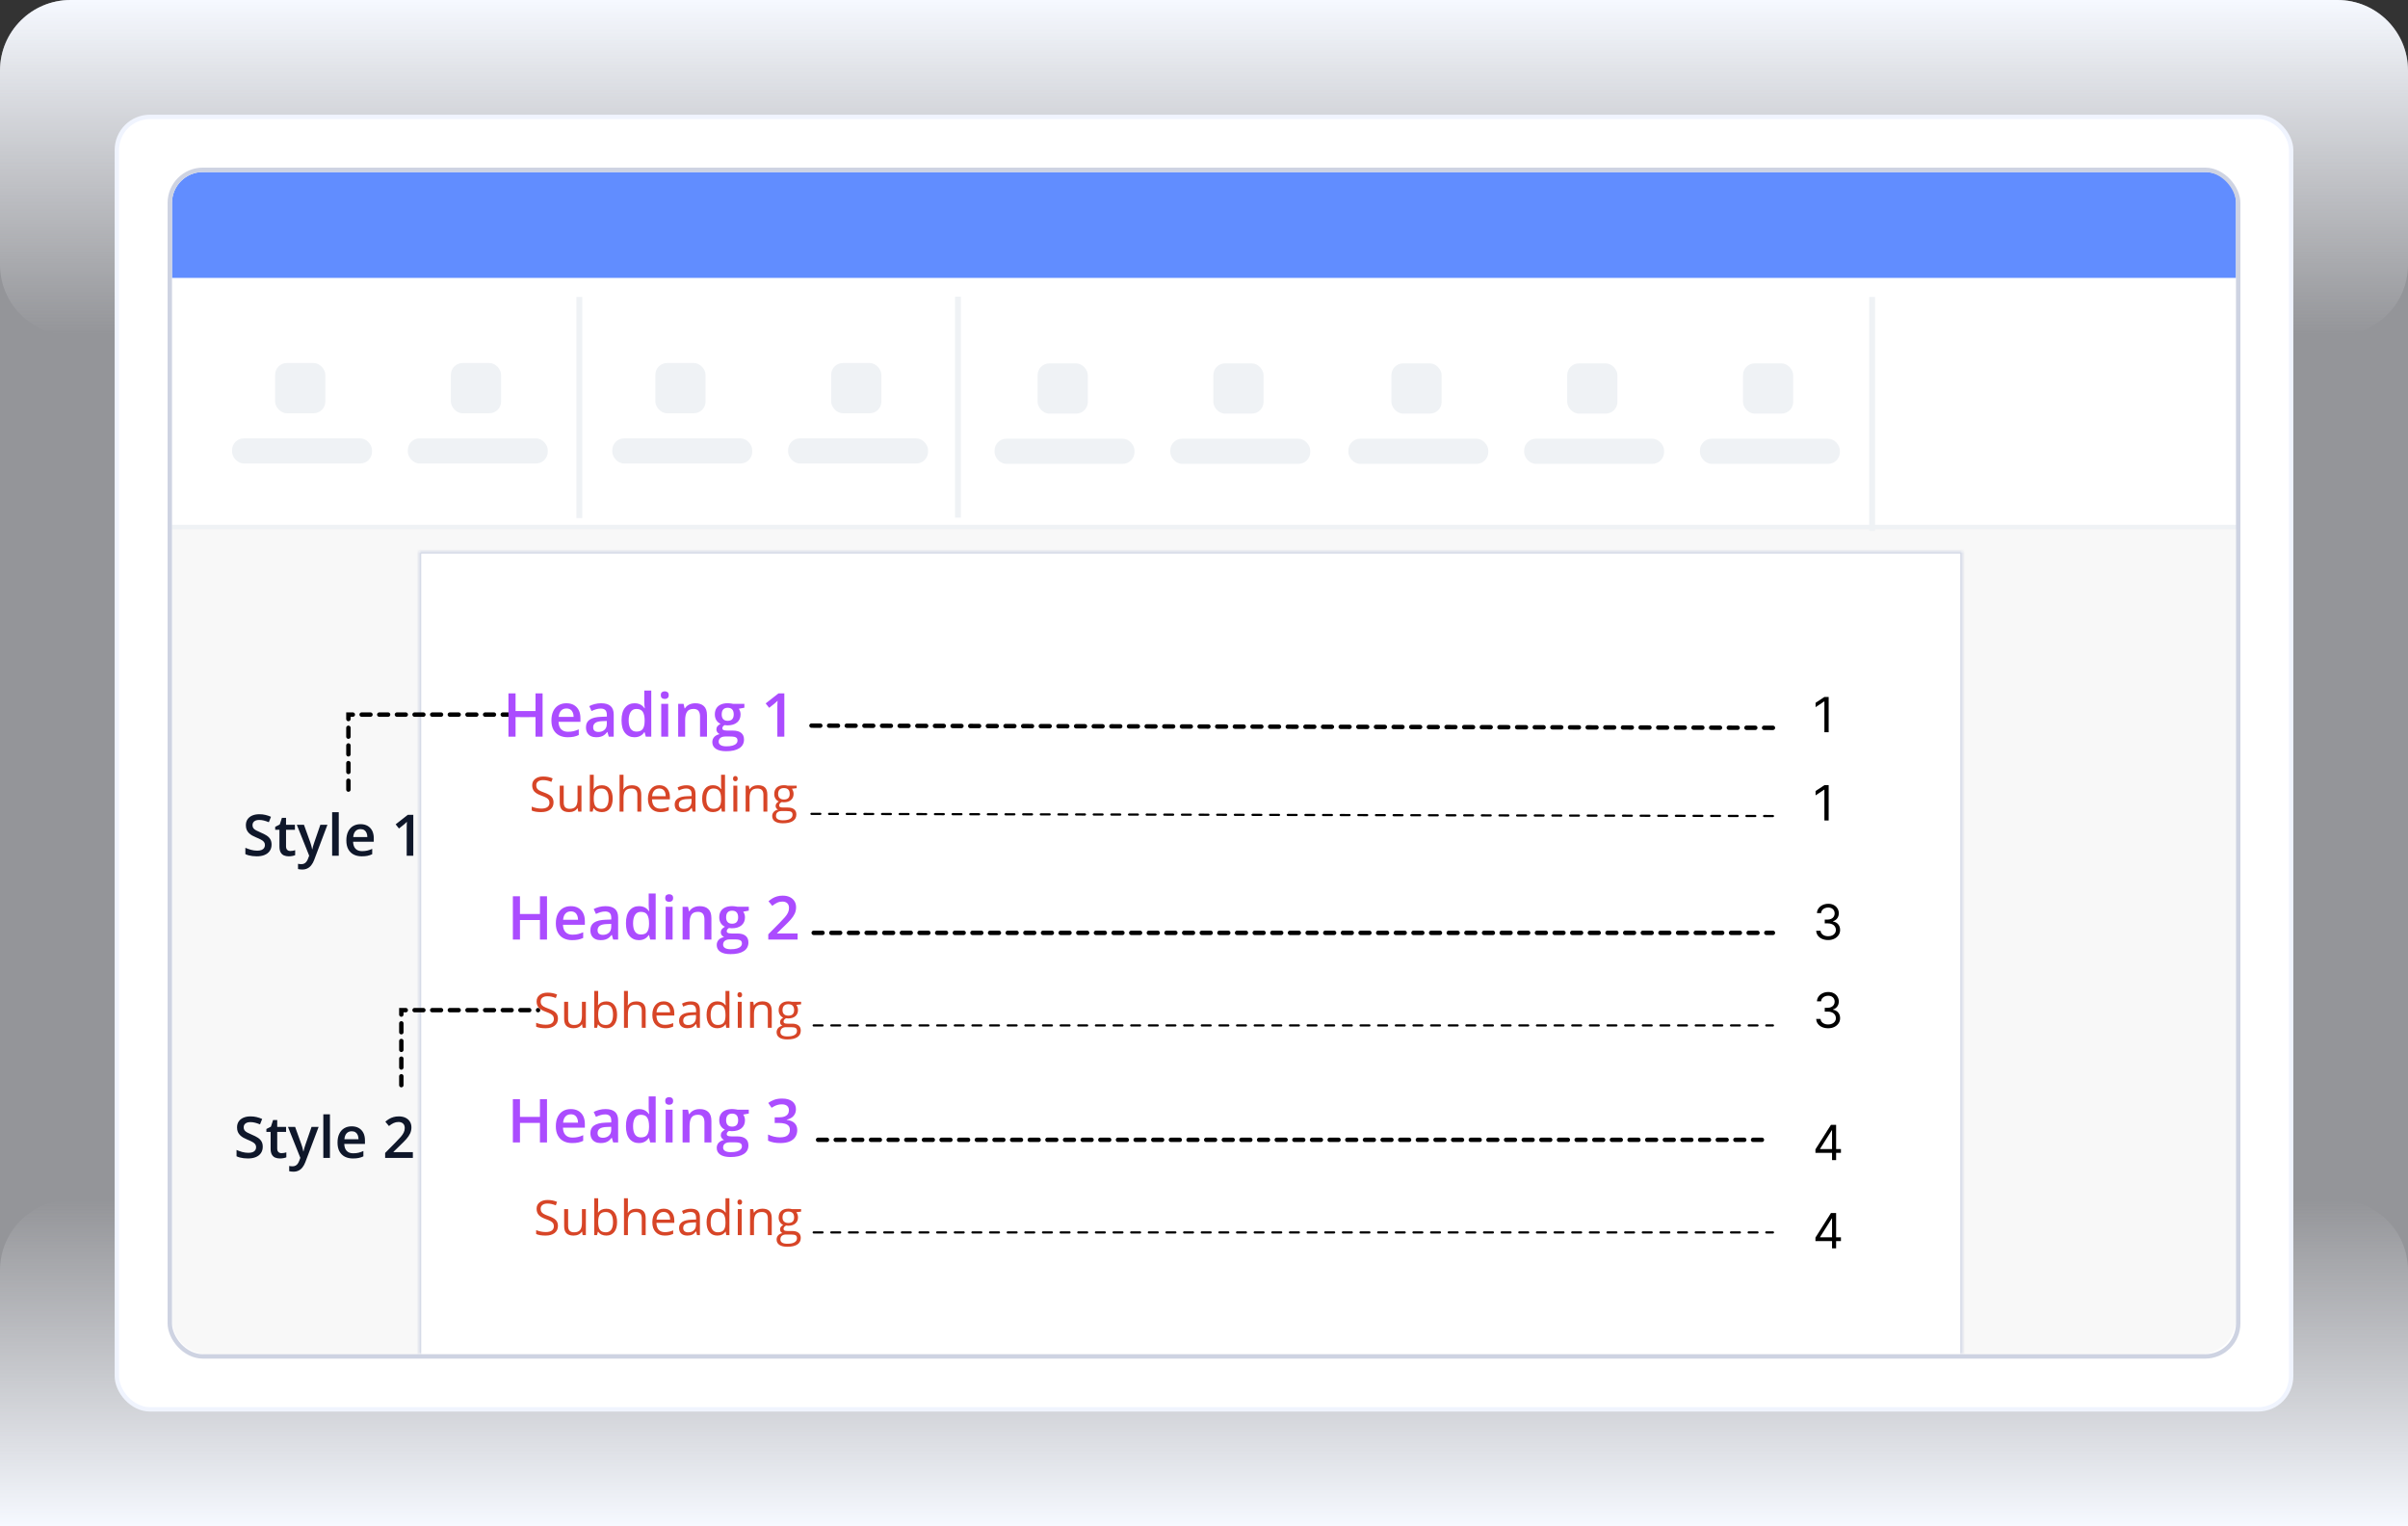 <svg width="546" height="346" viewBox="0 0 546 346" fill="none" xmlns="http://www.w3.org/2000/svg">
<rect x="0" y="0" width="546" height="346" fill="#333333" stroke="none"/>
<g clip-path="url(#clip0_23339_30315)">
<path opacity="0.5" d="M0 16C0 7.163 7.163 0 16 0H530C538.837 0 546 7.163 546 16V346H0V16Z" fill="#F6F9FF"/>
<path d="M0 346H546V288C546 279.163 538.837 272 530 272H16C7.163 272 0 279.163 0 288V346Z" fill="url(#paint0_linear_23339_30315)"/>
<path d="M0 16C0 7.163 7.163 0 16 0H530C538.837 0 546 7.163 546 16V60C546 68.837 538.837 76 530 76H16C7.163 76 0 68.837 0 60V16Z" fill="url(#paint1_linear_23339_30315)"/>
<rect x="26.5" y="26.5" width="493" height="293" rx="7.5" fill="white" stroke="#F0F4FE"/>
<g clip-path="url(#clip1_23339_30315)">
<rect x="102.25" y="249.25" width="70.5" height="16.5" rx="2.75" fill="#FFFBEC" stroke="black" stroke-width="0.5"/>
<mask id="mask0_23339_30315" style="mask-type:alpha" maskUnits="userSpaceOnUse" x="38" y="38" width="470" height="270">
<rect x="38.936" y="38.936" width="468.129" height="268.129" fill="#F0F6C2" stroke="#DFE8AB" stroke-width="1.871"/>
</mask>
<g mask="url(#mask0_23339_30315)">
<path d="M39 47C39 42.582 42.582 39 47 39H499C503.418 39 507 42.582 507 47V299C507 303.418 503.418 307 499 307H47C42.582 307 39 303.418 39 299V47Z" fill="#F8F8F8"/>
<mask id="path-10-inside-1_23339_30315" fill="white">
<path d="M95 125H445V307H95V125Z"/>
</mask>
<path d="M95 125H445V307H95V125Z" fill="white"/>
<path d="M95 125V124.5H94.5V125H95ZM445 125H445.5V124.5H445V125ZM95 125.5H445V124.5H95V125.5ZM444.5 125V307H445.5V125H444.5ZM95.5 307V125H94.5V307H95.5Z" fill="#CED3E2" mask="url(#path-10-inside-1_23339_30315)"/>
<path d="M184 164.5L402.999 165" stroke="black" stroke-linecap="round" stroke-dasharray="2 2"/>
<path d="M184 184.5L402.999 185" stroke="black" stroke-width="0.5" stroke-linecap="round" stroke-dasharray="2 2"/>
<path d="M184.501 211.475L401.999 211.475" stroke="black" stroke-linecap="round" stroke-dasharray="2 2"/>
<path d="M184.501 232.468L401.999 232.468" stroke="black" stroke-width="0.5" stroke-linecap="round" stroke-dasharray="2 2"/>
<path d="M184.501 279.388L401.999 279.388" stroke="black" stroke-width="0.5" stroke-linecap="round" stroke-dasharray="2 2"/>
<path d="M185.499 258.398L401.497 258.398" stroke="black" stroke-linecap="round" stroke-dasharray="2 2"/>
<path d="M38 46C38 42.134 41.134 39 45 39H500C503.866 39 507 42.134 507 46V119H38V46Z" fill="white"/>
<path d="M39 46C39 42.134 42.134 39 46 39H500C503.866 39 507 42.134 507 46V63H39V46Z" fill="#618DFF"/>
<path d="M79 179V162H122" stroke="black" stroke-linecap="round" stroke-dasharray="2 2"/>
<path d="M91 246V229H122" stroke="black" stroke-linecap="round" stroke-dasharray="2 2"/>
<path d="M131.359 67.331V117.44" stroke="#EFF2F5" stroke-width="1.33"/>
<path d="M217.215 67.249V117.357" stroke="#EFF2F5" stroke-width="1.33"/>
<path d="M424.498 67.331V120.387" stroke="#EFF2F5" stroke-width="1.33"/>
<rect x="62.379" y="82.298" width="11.388" height="11.388" rx="2.659" fill="#EFF2F5"/>
<rect x="52.623" y="99.379" width="31.724" height="5.694" rx="2.659" fill="#EFF2F5"/>
<rect x="235.27" y="82.381" width="11.388" height="11.388" rx="2.659" fill="#EFF2F5"/>
<rect x="225.512" y="99.462" width="31.724" height="5.694" rx="2.659" fill="#EFF2F5"/>
<rect x="148.596" y="82.298" width="11.388" height="11.388" rx="2.659" fill="#EFF2F5"/>
<rect x="138.838" y="99.379" width="31.724" height="5.694" rx="2.659" fill="#EFF2F5"/>
<rect x="315.492" y="82.38" width="11.388" height="11.388" rx="2.659" fill="#EFF2F5"/>
<rect x="305.734" y="99.461" width="31.724" height="5.694" rx="2.659" fill="#EFF2F5"/>
<rect x="102.23" y="82.299" width="11.388" height="11.388" rx="2.659" fill="#EFF2F5"/>
<rect x="92.473" y="99.38" width="31.724" height="5.694" rx="2.659" fill="#EFF2F5"/>
<rect x="275.115" y="82.38" width="11.388" height="11.388" rx="2.659" fill="#EFF2F5"/>
<rect x="265.359" y="99.461" width="31.724" height="5.694" rx="2.659" fill="#EFF2F5"/>
<rect x="188.461" y="82.298" width="11.388" height="11.388" rx="2.659" fill="#EFF2F5"/>
<rect x="178.703" y="99.379" width="31.724" height="5.694" rx="2.659" fill="#EFF2F5"/>
<rect x="355.352" y="82.38" width="11.388" height="11.388" rx="2.659" fill="#EFF2F5"/>
<rect x="345.594" y="99.461" width="31.724" height="5.694" rx="2.659" fill="#EFF2F5"/>
<rect x="395.211" y="82.381" width="11.388" height="11.388" rx="2.659" fill="#EFF2F5"/>
<rect x="385.455" y="99.462" width="31.724" height="5.694" rx="2.659" fill="#EFF2F5"/>
<path fill-rule="evenodd" clip-rule="evenodd" d="M39 120V119H628.038V120H39Z" fill="#EFF2F5"/>
</g>
<path d="M123.03 167H121.426V162.569H116.9V167H115.289V157.184H116.9V161.199H121.426V157.184H123.03V167ZM128.428 159.427C129.091 159.427 129.659 159.563 130.133 159.836C130.608 160.109 130.973 160.497 131.228 160.998C131.483 161.499 131.61 162.099 131.61 162.797V163.643H126.649C126.667 164.364 126.859 164.919 127.226 165.308C127.598 165.698 128.117 165.892 128.784 165.892C129.258 165.892 129.684 165.847 130.06 165.758C130.44 165.664 130.832 165.527 131.234 165.348V166.631C130.863 166.805 130.485 166.933 130.1 167.013C129.715 167.094 129.254 167.134 128.717 167.134C127.987 167.134 127.345 166.993 126.79 166.711C126.239 166.425 125.807 166 125.494 165.436C125.185 164.872 125.031 164.171 125.031 163.334C125.031 162.502 125.172 161.795 125.454 161.213C125.736 160.631 126.132 160.188 126.642 159.883C127.152 159.579 127.748 159.427 128.428 159.427ZM128.428 160.615C127.931 160.615 127.528 160.776 127.22 161.099C126.915 161.421 126.736 161.893 126.682 162.515H130.066C130.062 162.144 129.999 161.815 129.878 161.528C129.762 161.242 129.583 161.018 129.341 160.857C129.104 160.696 128.8 160.615 128.428 160.615ZM136.303 159.427C137.243 159.427 137.953 159.635 138.432 160.051C138.915 160.467 139.157 161.116 139.157 161.998V167H138.036L137.734 165.946H137.68C137.469 166.214 137.252 166.436 137.029 166.611C136.805 166.785 136.545 166.915 136.25 167C135.959 167.09 135.603 167.134 135.182 167.134C134.739 167.134 134.343 167.054 133.994 166.893C133.645 166.727 133.37 166.476 133.168 166.141C132.967 165.805 132.866 165.38 132.866 164.865C132.866 164.1 133.15 163.524 133.719 163.14C134.292 162.755 135.155 162.542 136.31 162.502L137.599 162.455V162.065C137.599 161.551 137.478 161.184 137.237 160.964C136.999 160.745 136.664 160.635 136.23 160.635C135.858 160.635 135.498 160.689 135.149 160.796C134.8 160.904 134.459 161.036 134.128 161.193L133.618 160.078C133.98 159.886 134.392 159.729 134.853 159.608C135.319 159.487 135.802 159.427 136.303 159.427ZM137.593 163.448L136.632 163.482C135.845 163.509 135.292 163.643 134.974 163.885C134.656 164.126 134.497 164.458 134.497 164.878C134.497 165.245 134.607 165.514 134.826 165.684C135.046 165.85 135.334 165.932 135.693 165.932C136.239 165.932 136.691 165.778 137.049 165.469C137.411 165.156 137.593 164.697 137.593 164.093V163.448ZM143.863 167.134C142.977 167.134 142.265 166.812 141.728 166.167C141.196 165.518 140.929 164.563 140.929 163.301C140.929 162.025 141.2 161.06 141.742 160.407C142.288 159.753 143.006 159.427 143.897 159.427C144.273 159.427 144.602 159.478 144.884 159.581C145.166 159.68 145.407 159.814 145.609 159.984C145.815 160.154 145.989 160.344 146.133 160.555H146.206C146.184 160.416 146.157 160.217 146.126 159.957C146.099 159.693 146.086 159.449 146.086 159.225V156.553H147.67V167H146.435L146.153 165.986H146.086C145.951 166.201 145.781 166.396 145.575 166.57C145.374 166.74 145.132 166.877 144.85 166.98C144.573 167.083 144.244 167.134 143.863 167.134ZM144.306 165.852C144.982 165.852 145.459 165.657 145.736 165.268C146.014 164.878 146.157 164.294 146.166 163.516V163.307C146.166 162.475 146.032 161.837 145.763 161.394C145.495 160.946 145.005 160.723 144.293 160.723C143.725 160.723 143.29 160.953 142.99 161.414C142.695 161.871 142.547 162.508 142.547 163.328C142.547 164.147 142.695 164.773 142.99 165.207C143.29 165.637 143.729 165.852 144.306 165.852ZM151.51 159.568V167H149.933V159.568H151.51ZM150.732 156.721C150.973 156.721 151.181 156.786 151.356 156.916C151.535 157.046 151.625 157.269 151.625 157.587C151.625 157.9 151.535 158.124 151.356 158.259C151.181 158.388 150.973 158.453 150.732 158.453C150.481 158.453 150.268 158.388 150.094 158.259C149.924 158.124 149.839 157.9 149.839 157.587C149.839 157.269 149.924 157.046 150.094 156.916C150.268 156.786 150.481 156.721 150.732 156.721ZM157.647 159.427C158.484 159.427 159.135 159.644 159.601 160.078C160.071 160.508 160.306 161.199 160.306 162.153V167H158.728V162.448C158.728 161.871 158.609 161.439 158.372 161.152C158.135 160.861 157.768 160.716 157.271 160.716C156.55 160.716 156.049 160.937 155.767 161.38C155.489 161.824 155.351 162.466 155.351 163.307V167H153.773V159.568H155.002L155.223 160.575H155.31C155.472 160.315 155.671 160.103 155.908 159.937C156.15 159.767 156.418 159.639 156.714 159.554C157.014 159.469 157.325 159.427 157.647 159.427ZM164.636 170.303C163.629 170.303 162.857 170.122 162.32 169.759C161.783 169.397 161.514 168.889 161.514 168.235C161.514 167.779 161.657 167.392 161.944 167.074C162.23 166.761 162.64 166.543 163.172 166.423C162.971 166.333 162.796 166.194 162.649 166.006C162.505 165.814 162.434 165.601 162.434 165.369C162.434 165.091 162.512 164.854 162.669 164.657C162.825 164.46 163.06 164.27 163.374 164.086C162.984 163.921 162.671 163.652 162.434 163.281C162.201 162.905 162.085 162.464 162.085 161.958C162.085 161.421 162.199 160.964 162.427 160.588C162.655 160.208 162.989 159.919 163.427 159.722C163.866 159.521 164.397 159.42 165.019 159.42C165.153 159.42 165.298 159.429 165.455 159.447C165.616 159.46 165.764 159.478 165.898 159.501C166.037 159.519 166.142 159.539 166.214 159.561H168.785V160.441L167.523 160.676C167.644 160.846 167.74 161.04 167.812 161.26C167.883 161.474 167.919 161.709 167.919 161.965C167.919 162.734 167.653 163.341 167.12 163.784C166.592 164.223 165.862 164.442 164.931 164.442C164.708 164.433 164.491 164.415 164.28 164.388C164.119 164.487 163.996 164.596 163.911 164.717C163.826 164.834 163.783 164.966 163.783 165.113C163.783 165.234 163.826 165.333 163.911 165.409C163.996 165.48 164.121 165.534 164.287 165.57C164.457 165.606 164.663 165.624 164.905 165.624H166.187C167.002 165.624 167.624 165.796 168.053 166.141C168.483 166.485 168.698 166.991 168.698 167.658C168.698 168.504 168.349 169.155 167.651 169.612C166.952 170.073 165.947 170.303 164.636 170.303ZM164.696 169.195C165.247 169.195 165.71 169.142 166.086 169.034C166.462 168.927 166.746 168.772 166.939 168.571C167.131 168.374 167.228 168.139 167.228 167.866C167.228 167.624 167.167 167.439 167.046 167.309C166.925 167.179 166.744 167.09 166.502 167.04C166.261 166.991 165.961 166.966 165.603 166.966H164.435C164.144 166.966 163.886 167.011 163.662 167.101C163.439 167.195 163.264 167.329 163.139 167.504C163.018 167.678 162.958 167.888 162.958 168.135C162.958 168.475 163.107 168.737 163.407 168.92C163.712 169.104 164.141 169.195 164.696 169.195ZM165.005 163.408C165.466 163.408 165.809 163.283 166.032 163.032C166.256 162.777 166.368 162.419 166.368 161.958C166.368 161.457 166.252 161.081 166.019 160.83C165.791 160.579 165.451 160.454 164.999 160.454C164.555 160.454 164.217 160.582 163.985 160.837C163.756 161.092 163.642 161.47 163.642 161.971C163.642 162.423 163.756 162.777 163.985 163.032C164.217 163.283 164.558 163.408 165.005 163.408ZM177.842 167H176.258V160.682C176.258 160.472 176.26 160.262 176.264 160.051C176.269 159.841 176.273 159.635 176.278 159.433C176.287 159.232 176.298 159.04 176.311 158.856C176.217 158.959 176.101 159.071 175.962 159.192C175.828 159.313 175.685 159.438 175.533 159.568L174.405 160.467L173.612 159.467L176.526 157.184H177.842V167Z" fill="#AB4CFF"/>
<path d="M125.511 181.911C125.511 182.602 125.26 183.141 124.759 183.527C124.257 183.914 123.577 184.107 122.718 184.107C121.787 184.107 121.071 183.987 120.569 183.748V182.867C120.892 183.003 121.243 183.11 121.622 183.189C122.002 183.268 122.378 183.307 122.75 183.307C123.359 183.307 123.817 183.193 124.125 182.963C124.433 182.731 124.587 182.408 124.587 181.997C124.587 181.724 124.531 181.502 124.42 181.331C124.313 181.155 124.13 180.994 123.873 180.847C123.618 180.7 123.23 180.534 122.707 180.348C121.977 180.086 121.454 179.777 121.139 179.418C120.827 179.06 120.671 178.593 120.671 178.017C120.671 177.411 120.899 176.93 121.354 176.572C121.808 176.214 122.41 176.035 123.158 176.035C123.939 176.035 124.657 176.178 125.312 176.464L125.027 177.259C124.379 176.987 123.749 176.851 123.137 176.851C122.653 176.851 122.276 176.955 122.003 177.163C121.731 177.37 121.595 177.659 121.595 178.027C121.595 178.299 121.645 178.523 121.746 178.699C121.846 178.871 122.014 179.03 122.25 179.177C122.49 179.32 122.856 179.479 123.346 179.655C124.17 179.948 124.736 180.264 125.043 180.6C125.355 180.937 125.511 181.374 125.511 181.911ZM127.82 178.113V181.932C127.82 182.412 127.93 182.77 128.148 183.006C128.366 183.243 128.708 183.361 129.174 183.361C129.79 183.361 130.239 183.193 130.522 182.856C130.808 182.519 130.952 181.97 130.952 181.207V178.113H131.843V184H131.107L130.979 183.21H130.93C130.748 183.5 130.493 183.722 130.167 183.876C129.845 184.03 129.476 184.107 129.061 184.107C128.345 184.107 127.808 183.937 127.45 183.597C127.095 183.257 126.918 182.713 126.918 181.964V178.113H127.82ZM136.479 178.017C137.252 178.017 137.852 178.282 138.278 178.812C138.708 179.338 138.922 180.084 138.922 181.051C138.922 182.018 138.706 182.77 138.272 183.307C137.843 183.841 137.245 184.107 136.479 184.107C136.095 184.107 135.744 184.038 135.426 183.898C135.111 183.755 134.846 183.536 134.631 183.243H134.566L134.378 184H133.739V175.643H134.631V177.673C134.631 178.128 134.617 178.536 134.588 178.897H134.631C135.046 178.31 135.662 178.017 136.479 178.017ZM136.35 178.763C135.741 178.763 135.302 178.939 135.034 179.29C134.765 179.637 134.631 180.224 134.631 181.051C134.631 181.878 134.769 182.471 135.044 182.829C135.32 183.184 135.762 183.361 136.371 183.361C136.919 183.361 137.327 183.162 137.596 182.765C137.864 182.364 137.999 181.789 137.999 181.041C137.999 180.274 137.864 179.703 137.596 179.327C137.327 178.951 136.912 178.763 136.35 178.763ZM144.514 184V180.192C144.514 179.712 144.404 179.354 144.186 179.118C143.968 178.881 143.626 178.763 143.16 178.763C142.541 178.763 142.088 178.931 141.801 179.268C141.518 179.605 141.377 180.156 141.377 180.922V184H140.485V175.643H141.377V178.172C141.377 178.477 141.363 178.729 141.334 178.93H141.388C141.563 178.647 141.812 178.425 142.134 178.264C142.46 178.099 142.831 178.017 143.246 178.017C143.966 178.017 144.505 178.188 144.863 178.532C145.224 178.872 145.405 179.415 145.405 180.16V184H144.514ZM149.729 184.107C148.859 184.107 148.171 183.842 147.667 183.312C147.165 182.783 146.915 182.047 146.915 181.105C146.915 180.156 147.147 179.402 147.613 178.844C148.082 178.285 148.71 178.006 149.498 178.006C150.236 178.006 150.819 178.249 151.249 178.736C151.679 179.22 151.894 179.859 151.894 180.654V181.218H147.838C147.856 181.909 148.03 182.433 148.359 182.792C148.692 183.15 149.16 183.329 149.761 183.329C150.395 183.329 151.022 183.196 151.641 182.931V183.726C151.326 183.862 151.027 183.959 150.744 184.016C150.465 184.077 150.126 184.107 149.729 184.107ZM149.487 178.752C149.015 178.752 148.637 178.906 148.354 179.214C148.075 179.522 147.91 179.948 147.86 180.493H150.938C150.938 179.931 150.812 179.501 150.562 179.204C150.311 178.903 149.953 178.752 149.487 178.752ZM157.039 184L156.862 183.162H156.819C156.525 183.531 156.232 183.782 155.938 183.914C155.648 184.043 155.285 184.107 154.848 184.107C154.264 184.107 153.806 183.957 153.473 183.656C153.143 183.355 152.979 182.928 152.979 182.373C152.979 181.184 153.929 180.561 155.831 180.503L156.83 180.471V180.106C156.83 179.644 156.729 179.304 156.529 179.085C156.332 178.863 156.015 178.752 155.578 178.752C155.088 178.752 154.533 178.903 153.913 179.204L153.639 178.521C153.929 178.364 154.246 178.24 154.59 178.151C154.937 178.061 155.285 178.017 155.632 178.017C156.334 178.017 156.853 178.172 157.189 178.484C157.53 178.795 157.7 179.295 157.7 179.982V184H157.039ZM155.025 183.372C155.58 183.372 156.015 183.219 156.33 182.915C156.649 182.611 156.808 182.185 156.808 181.637V181.105L155.917 181.143C155.208 181.168 154.695 181.279 154.38 181.476C154.069 181.669 153.913 181.972 153.913 182.383C153.913 182.706 154.01 182.951 154.203 183.119C154.4 183.287 154.674 183.372 155.025 183.372ZM163.549 183.21H163.5C163.089 183.808 162.473 184.107 161.653 184.107C160.883 184.107 160.283 183.844 159.854 183.318C159.427 182.792 159.214 182.043 159.214 181.073C159.214 180.102 159.429 179.349 159.859 178.812C160.289 178.274 160.887 178.006 161.653 178.006C162.451 178.006 163.064 178.296 163.49 178.876H163.56L163.522 178.452L163.5 178.038V175.643H164.392V184H163.667L163.549 183.21ZM161.766 183.361C162.374 183.361 162.815 183.196 163.087 182.867C163.363 182.534 163.5 181.998 163.5 181.261V181.073C163.5 180.238 163.361 179.644 163.082 179.29C162.806 178.931 162.364 178.752 161.755 178.752C161.232 178.752 160.831 178.957 160.552 179.365C160.276 179.769 160.138 180.342 160.138 181.083C160.138 181.835 160.276 182.403 160.552 182.786C160.827 183.169 161.232 183.361 161.766 183.361ZM167.18 184H166.288V178.113H167.18V184ZM166.213 176.518C166.213 176.314 166.263 176.165 166.363 176.072C166.464 175.976 166.589 175.927 166.739 175.927C166.882 175.927 167.006 175.976 167.11 176.072C167.214 176.169 167.266 176.318 167.266 176.518C167.266 176.719 167.214 176.869 167.11 176.969C167.006 177.066 166.882 177.114 166.739 177.114C166.589 177.114 166.464 177.066 166.363 176.969C166.263 176.869 166.213 176.719 166.213 176.518ZM173.099 184V180.192C173.099 179.712 172.989 179.354 172.771 179.118C172.553 178.881 172.211 178.763 171.745 178.763C171.129 178.763 170.678 178.93 170.392 179.263C170.105 179.596 169.962 180.145 169.962 180.912V184H169.07V178.113H169.795L169.94 178.919H169.983C170.166 178.629 170.422 178.405 170.751 178.248C171.081 178.086 171.448 178.006 171.853 178.006C172.562 178.006 173.095 178.178 173.453 178.521C173.811 178.862 173.99 179.408 173.99 180.16V184H173.099ZM180.645 178.113V178.677L179.555 178.806C179.655 178.931 179.744 179.096 179.823 179.3C179.902 179.501 179.941 179.728 179.941 179.982C179.941 180.559 179.744 181.019 179.351 181.363C178.957 181.707 178.416 181.878 177.729 181.878C177.553 181.878 177.388 181.864 177.234 181.835C176.855 182.036 176.665 182.288 176.665 182.593C176.665 182.754 176.731 182.874 176.864 182.953C176.996 183.028 177.224 183.065 177.546 183.065H178.588C179.225 183.065 179.714 183.2 180.054 183.468C180.398 183.737 180.57 184.127 180.57 184.639C180.57 185.291 180.308 185.787 179.786 186.127C179.263 186.471 178.5 186.643 177.498 186.643C176.728 186.643 176.133 186.499 175.714 186.213C175.299 185.926 175.091 185.522 175.091 184.999C175.091 184.641 175.206 184.331 175.435 184.07C175.664 183.808 175.986 183.631 176.402 183.538C176.251 183.47 176.124 183.364 176.021 183.221C175.92 183.078 175.87 182.911 175.87 182.722C175.87 182.507 175.927 182.319 176.042 182.158C176.157 181.997 176.337 181.841 176.584 181.69C176.28 181.565 176.031 181.352 175.838 181.051C175.648 180.75 175.553 180.407 175.553 180.02C175.553 179.375 175.747 178.88 176.133 178.532C176.52 178.181 177.068 178.006 177.777 178.006C178.085 178.006 178.362 178.042 178.609 178.113H180.645ZM175.951 184.988C175.951 185.307 176.085 185.549 176.354 185.713C176.622 185.878 177.007 185.96 177.508 185.96C178.257 185.96 178.81 185.848 179.168 185.622C179.53 185.4 179.71 185.097 179.71 184.714C179.71 184.396 179.612 184.174 179.415 184.048C179.218 183.927 178.847 183.866 178.303 183.866H177.234C176.83 183.866 176.515 183.962 176.289 184.156C176.063 184.349 175.951 184.627 175.951 184.988ZM176.434 179.999C176.434 180.41 176.55 180.722 176.783 180.933C177.016 181.144 177.34 181.25 177.755 181.25C178.625 181.25 179.061 180.827 179.061 179.982C179.061 179.098 178.62 178.656 177.739 178.656C177.32 178.656 176.998 178.769 176.772 178.994C176.547 179.22 176.434 179.555 176.434 179.999Z" fill="#D74527"/>
<path d="M126.511 230.911C126.511 231.602 126.26 232.141 125.759 232.527C125.257 232.914 124.577 233.107 123.718 233.107C122.787 233.107 122.071 232.987 121.569 232.748V231.867C121.892 232.003 122.243 232.11 122.622 232.189C123.002 232.268 123.378 232.307 123.75 232.307C124.359 232.307 124.817 232.193 125.125 231.963C125.433 231.731 125.587 231.408 125.587 230.997C125.587 230.724 125.531 230.502 125.42 230.331C125.313 230.155 125.13 229.994 124.873 229.847C124.618 229.7 124.23 229.534 123.707 229.348C122.977 229.086 122.454 228.777 122.139 228.418C121.827 228.06 121.671 227.593 121.671 227.017C121.671 226.411 121.899 225.93 122.354 225.572C122.808 225.214 123.41 225.035 124.158 225.035C124.939 225.035 125.657 225.178 126.312 225.464L126.027 226.259C125.379 225.987 124.749 225.851 124.137 225.851C123.653 225.851 123.276 225.955 123.003 226.163C122.731 226.37 122.595 226.659 122.595 227.027C122.595 227.299 122.645 227.523 122.746 227.699C122.846 227.871 123.014 228.03 123.25 228.177C123.49 228.32 123.856 228.479 124.346 228.655C125.17 228.948 125.736 229.264 126.043 229.6C126.355 229.937 126.511 230.374 126.511 230.911ZM128.82 227.113V230.932C128.82 231.412 128.93 231.77 129.148 232.006C129.366 232.243 129.708 232.361 130.174 232.361C130.79 232.361 131.239 232.193 131.522 231.856C131.808 231.519 131.952 230.97 131.952 230.207V227.113H132.843V233H132.107L131.979 232.21H131.93C131.748 232.5 131.493 232.722 131.167 232.876C130.845 233.03 130.476 233.107 130.061 233.107C129.345 233.107 128.808 232.937 128.45 232.597C128.095 232.257 127.918 231.713 127.918 230.964V227.113H128.82ZM137.479 227.017C138.252 227.017 138.852 227.282 139.278 227.812C139.708 228.338 139.922 229.084 139.922 230.051C139.922 231.018 139.706 231.77 139.272 232.307C138.843 232.841 138.245 233.107 137.479 233.107C137.095 233.107 136.744 233.038 136.426 232.898C136.111 232.755 135.846 232.536 135.631 232.243H135.566L135.378 233H134.739V224.643H135.631V226.673C135.631 227.128 135.617 227.536 135.588 227.897H135.631C136.046 227.31 136.662 227.017 137.479 227.017ZM137.35 227.763C136.741 227.763 136.302 227.939 136.034 228.29C135.765 228.637 135.631 229.224 135.631 230.051C135.631 230.878 135.769 231.471 136.044 231.829C136.32 232.184 136.762 232.361 137.371 232.361C137.919 232.361 138.327 232.162 138.596 231.765C138.864 231.364 138.999 230.789 138.999 230.041C138.999 229.274 138.864 228.703 138.596 228.327C138.327 227.951 137.912 227.763 137.35 227.763ZM145.514 233V229.192C145.514 228.712 145.404 228.354 145.186 228.118C144.968 227.881 144.626 227.763 144.16 227.763C143.541 227.763 143.088 227.931 142.801 228.268C142.518 228.605 142.377 229.156 142.377 229.922V233H141.485V224.643H142.377V227.172C142.377 227.477 142.363 227.729 142.334 227.93H142.388C142.563 227.647 142.812 227.425 143.134 227.264C143.46 227.099 143.831 227.017 144.246 227.017C144.966 227.017 145.505 227.188 145.863 227.532C146.224 227.872 146.405 228.415 146.405 229.16V233H145.514ZM150.729 233.107C149.859 233.107 149.171 232.842 148.667 232.312C148.165 231.783 147.915 231.047 147.915 230.105C147.915 229.156 148.147 228.402 148.613 227.844C149.082 227.285 149.71 227.006 150.498 227.006C151.236 227.006 151.819 227.249 152.249 227.736C152.679 228.22 152.894 228.859 152.894 229.654V230.218H148.838C148.856 230.909 149.03 231.433 149.359 231.792C149.692 232.15 150.16 232.329 150.761 232.329C151.395 232.329 152.022 232.196 152.641 231.931V232.726C152.326 232.862 152.027 232.959 151.744 233.016C151.465 233.077 151.126 233.107 150.729 233.107ZM150.487 227.752C150.015 227.752 149.637 227.906 149.354 228.214C149.075 228.522 148.91 228.948 148.86 229.493H151.938C151.938 228.931 151.812 228.501 151.562 228.204C151.311 227.903 150.953 227.752 150.487 227.752ZM158.039 233L157.862 232.162H157.819C157.525 232.531 157.232 232.782 156.938 232.914C156.648 233.043 156.285 233.107 155.848 233.107C155.264 233.107 154.806 232.957 154.473 232.656C154.143 232.355 153.979 231.928 153.979 231.373C153.979 230.184 154.929 229.561 156.831 229.503L157.83 229.471V229.106C157.83 228.644 157.729 228.304 157.529 228.085C157.332 227.863 157.015 227.752 156.578 227.752C156.088 227.752 155.533 227.903 154.913 228.204L154.639 227.521C154.929 227.364 155.246 227.24 155.59 227.151C155.937 227.061 156.285 227.017 156.632 227.017C157.334 227.017 157.853 227.172 158.189 227.484C158.53 227.795 158.7 228.295 158.7 228.982V233H158.039ZM156.025 232.372C156.58 232.372 157.015 232.219 157.33 231.915C157.649 231.611 157.808 231.185 157.808 230.637V230.105L156.917 230.143C156.208 230.168 155.695 230.279 155.38 230.476C155.069 230.669 154.913 230.972 154.913 231.383C154.913 231.706 155.01 231.951 155.203 232.119C155.4 232.287 155.674 232.372 156.025 232.372ZM164.549 232.21H164.5C164.089 232.808 163.473 233.107 162.653 233.107C161.883 233.107 161.283 232.844 160.854 232.318C160.427 231.792 160.214 231.043 160.214 230.073C160.214 229.102 160.429 228.349 160.859 227.812C161.289 227.274 161.887 227.006 162.653 227.006C163.451 227.006 164.064 227.296 164.49 227.876H164.56L164.522 227.452L164.5 227.038V224.643H165.392V233H164.667L164.549 232.21ZM162.766 232.361C163.374 232.361 163.815 232.196 164.087 231.867C164.363 231.534 164.5 230.998 164.5 230.261V230.073C164.5 229.238 164.361 228.644 164.082 228.29C163.806 227.931 163.364 227.752 162.755 227.752C162.232 227.752 161.831 227.957 161.552 228.365C161.276 228.769 161.138 229.342 161.138 230.083C161.138 230.835 161.276 231.403 161.552 231.786C161.827 232.169 162.232 232.361 162.766 232.361ZM168.18 233H167.288V227.113H168.18V233ZM167.213 225.518C167.213 225.314 167.263 225.165 167.363 225.072C167.464 224.976 167.589 224.927 167.739 224.927C167.882 224.927 168.006 224.976 168.11 225.072C168.214 225.169 168.266 225.318 168.266 225.518C168.266 225.719 168.214 225.869 168.11 225.969C168.006 226.066 167.882 226.114 167.739 226.114C167.589 226.114 167.464 226.066 167.363 225.969C167.263 225.869 167.213 225.719 167.213 225.518ZM174.099 233V229.192C174.099 228.712 173.989 228.354 173.771 228.118C173.553 227.881 173.211 227.763 172.745 227.763C172.129 227.763 171.678 227.93 171.392 228.263C171.105 228.596 170.962 229.145 170.962 229.912V233H170.07V227.113H170.795L170.94 227.919H170.983C171.166 227.629 171.422 227.405 171.751 227.248C172.081 227.086 172.448 227.006 172.853 227.006C173.562 227.006 174.095 227.178 174.453 227.521C174.811 227.862 174.99 228.408 174.99 229.16V233H174.099ZM181.645 227.113V227.677L180.555 227.806C180.655 227.931 180.744 228.096 180.823 228.3C180.902 228.501 180.941 228.728 180.941 228.982C180.941 229.559 180.744 230.019 180.351 230.363C179.957 230.707 179.416 230.878 178.729 230.878C178.553 230.878 178.388 230.864 178.234 230.835C177.855 231.036 177.665 231.288 177.665 231.593C177.665 231.754 177.731 231.874 177.864 231.953C177.996 232.028 178.224 232.065 178.546 232.065H179.588C180.225 232.065 180.714 232.2 181.054 232.468C181.398 232.737 181.57 233.127 181.57 233.639C181.57 234.291 181.308 234.787 180.786 235.127C180.263 235.471 179.5 235.643 178.498 235.643C177.728 235.643 177.133 235.499 176.714 235.213C176.299 234.926 176.091 234.522 176.091 233.999C176.091 233.641 176.206 233.331 176.435 233.07C176.664 232.808 176.986 232.631 177.402 232.538C177.251 232.47 177.124 232.364 177.021 232.221C176.92 232.078 176.87 231.911 176.87 231.722C176.87 231.507 176.927 231.319 177.042 231.158C177.157 230.997 177.337 230.841 177.584 230.69C177.28 230.565 177.031 230.352 176.838 230.051C176.648 229.75 176.553 229.407 176.553 229.02C176.553 228.375 176.747 227.88 177.133 227.532C177.52 227.181 178.068 227.006 178.777 227.006C179.085 227.006 179.362 227.042 179.609 227.113H181.645ZM176.951 233.988C176.951 234.307 177.085 234.549 177.354 234.713C177.622 234.878 178.007 234.96 178.508 234.96C179.257 234.96 179.81 234.848 180.168 234.622C180.53 234.4 180.71 234.097 180.71 233.714C180.71 233.396 180.612 233.174 180.415 233.048C180.218 232.927 179.847 232.866 179.303 232.866H178.234C177.83 232.866 177.515 232.962 177.289 233.156C177.063 233.349 176.951 233.627 176.951 233.988ZM177.434 228.999C177.434 229.41 177.55 229.722 177.783 229.933C178.016 230.144 178.34 230.25 178.755 230.25C179.625 230.25 180.061 229.827 180.061 228.982C180.061 228.098 179.62 227.656 178.739 227.656C178.32 227.656 177.998 227.769 177.772 227.994C177.547 228.22 177.434 228.555 177.434 228.999Z" fill="#D74527"/>
<path d="M126.511 277.911C126.511 278.602 126.26 279.141 125.759 279.527C125.257 279.914 124.577 280.107 123.718 280.107C122.787 280.107 122.071 279.987 121.569 279.748V278.867C121.892 279.003 122.243 279.11 122.622 279.189C123.002 279.268 123.378 279.307 123.75 279.307C124.359 279.307 124.817 279.193 125.125 278.963C125.433 278.731 125.587 278.408 125.587 277.997C125.587 277.724 125.531 277.502 125.42 277.331C125.313 277.155 125.13 276.994 124.873 276.847C124.618 276.7 124.23 276.534 123.707 276.348C122.977 276.086 122.454 275.777 122.139 275.418C121.827 275.06 121.671 274.593 121.671 274.017C121.671 273.411 121.899 272.93 122.354 272.572C122.808 272.214 123.41 272.035 124.158 272.035C124.939 272.035 125.657 272.178 126.312 272.464L126.027 273.259C125.379 272.987 124.749 272.851 124.137 272.851C123.653 272.851 123.276 272.955 123.003 273.163C122.731 273.37 122.595 273.659 122.595 274.027C122.595 274.299 122.645 274.523 122.746 274.699C122.846 274.871 123.014 275.03 123.25 275.177C123.49 275.32 123.856 275.479 124.346 275.655C125.17 275.948 125.736 276.264 126.043 276.6C126.355 276.937 126.511 277.374 126.511 277.911ZM128.82 274.113V277.932C128.82 278.412 128.93 278.77 129.148 279.006C129.366 279.243 129.708 279.361 130.174 279.361C130.79 279.361 131.239 279.193 131.522 278.856C131.808 278.519 131.952 277.97 131.952 277.207V274.113H132.843V280H132.107L131.979 279.21H131.93C131.748 279.5 131.493 279.722 131.167 279.876C130.845 280.03 130.476 280.107 130.061 280.107C129.345 280.107 128.808 279.937 128.45 279.597C128.095 279.257 127.918 278.713 127.918 277.964V274.113H128.82ZM137.479 274.017C138.252 274.017 138.852 274.282 139.278 274.812C139.708 275.338 139.922 276.084 139.922 277.051C139.922 278.018 139.706 278.77 139.272 279.307C138.843 279.841 138.245 280.107 137.479 280.107C137.095 280.107 136.744 280.038 136.426 279.898C136.111 279.755 135.846 279.536 135.631 279.243H135.566L135.378 280H134.739V271.643H135.631V273.673C135.631 274.128 135.617 274.536 135.588 274.897H135.631C136.046 274.31 136.662 274.017 137.479 274.017ZM137.35 274.763C136.741 274.763 136.302 274.939 136.034 275.29C135.765 275.637 135.631 276.224 135.631 277.051C135.631 277.878 135.769 278.471 136.044 278.829C136.32 279.184 136.762 279.361 137.371 279.361C137.919 279.361 138.327 279.162 138.596 278.765C138.864 278.364 138.999 277.789 138.999 277.041C138.999 276.274 138.864 275.703 138.596 275.327C138.327 274.951 137.912 274.763 137.35 274.763ZM145.514 280V276.192C145.514 275.712 145.404 275.354 145.186 275.118C144.968 274.881 144.626 274.763 144.16 274.763C143.541 274.763 143.088 274.931 142.801 275.268C142.518 275.605 142.377 276.156 142.377 276.922V280H141.485V271.643H142.377V274.172C142.377 274.477 142.363 274.729 142.334 274.93H142.388C142.563 274.647 142.812 274.425 143.134 274.264C143.46 274.099 143.831 274.017 144.246 274.017C144.966 274.017 145.505 274.188 145.863 274.532C146.224 274.872 146.405 275.415 146.405 276.16V280H145.514ZM150.729 280.107C149.859 280.107 149.171 279.842 148.667 279.312C148.165 278.783 147.915 278.047 147.915 277.105C147.915 276.156 148.147 275.402 148.613 274.844C149.082 274.285 149.71 274.006 150.498 274.006C151.236 274.006 151.819 274.249 152.249 274.736C152.679 275.22 152.894 275.859 152.894 276.654V277.218H148.838C148.856 277.909 149.03 278.433 149.359 278.792C149.692 279.15 150.16 279.329 150.761 279.329C151.395 279.329 152.022 279.196 152.641 278.931V279.726C152.326 279.862 152.027 279.959 151.744 280.016C151.465 280.077 151.126 280.107 150.729 280.107ZM150.487 274.752C150.015 274.752 149.637 274.906 149.354 275.214C149.075 275.522 148.91 275.948 148.86 276.493H151.938C151.938 275.931 151.812 275.501 151.562 275.204C151.311 274.903 150.953 274.752 150.487 274.752ZM158.039 280L157.862 279.162H157.819C157.525 279.531 157.232 279.782 156.938 279.914C156.648 280.043 156.285 280.107 155.848 280.107C155.264 280.107 154.806 279.957 154.473 279.656C154.143 279.355 153.979 278.928 153.979 278.373C153.979 277.184 154.929 276.561 156.831 276.503L157.83 276.471V276.106C157.83 275.644 157.729 275.304 157.529 275.085C157.332 274.863 157.015 274.752 156.578 274.752C156.088 274.752 155.533 274.903 154.913 275.204L154.639 274.521C154.929 274.364 155.246 274.24 155.59 274.151C155.937 274.061 156.285 274.017 156.632 274.017C157.334 274.017 157.853 274.172 158.189 274.484C158.53 274.795 158.7 275.295 158.7 275.982V280H158.039ZM156.025 279.372C156.58 279.372 157.015 279.219 157.33 278.915C157.649 278.611 157.808 278.185 157.808 277.637V277.105L156.917 277.143C156.208 277.168 155.695 277.279 155.38 277.476C155.069 277.669 154.913 277.972 154.913 278.383C154.913 278.706 155.01 278.951 155.203 279.119C155.4 279.287 155.674 279.372 156.025 279.372ZM164.549 279.21H164.5C164.089 279.808 163.473 280.107 162.653 280.107C161.883 280.107 161.283 279.844 160.854 279.318C160.427 278.792 160.214 278.043 160.214 277.073C160.214 276.102 160.429 275.349 160.859 274.812C161.289 274.274 161.887 274.006 162.653 274.006C163.451 274.006 164.064 274.296 164.49 274.876H164.56L164.522 274.452L164.5 274.038V271.643H165.392V280H164.667L164.549 279.21ZM162.766 279.361C163.374 279.361 163.815 279.196 164.087 278.867C164.363 278.534 164.5 277.998 164.5 277.261V277.073C164.5 276.238 164.361 275.644 164.082 275.29C163.806 274.931 163.364 274.752 162.755 274.752C162.232 274.752 161.831 274.957 161.552 275.365C161.276 275.769 161.138 276.342 161.138 277.083C161.138 277.835 161.276 278.403 161.552 278.786C161.827 279.169 162.232 279.361 162.766 279.361ZM168.18 280H167.288V274.113H168.18V280ZM167.213 272.518C167.213 272.314 167.263 272.165 167.363 272.072C167.464 271.976 167.589 271.927 167.739 271.927C167.882 271.927 168.006 271.976 168.11 272.072C168.214 272.169 168.266 272.318 168.266 272.518C168.266 272.719 168.214 272.869 168.11 272.969C168.006 273.066 167.882 273.114 167.739 273.114C167.589 273.114 167.464 273.066 167.363 272.969C167.263 272.869 167.213 272.719 167.213 272.518ZM174.099 280V276.192C174.099 275.712 173.989 275.354 173.771 275.118C173.553 274.881 173.211 274.763 172.745 274.763C172.129 274.763 171.678 274.93 171.392 275.263C171.105 275.596 170.962 276.145 170.962 276.912V280H170.07V274.113H170.795L170.94 274.919H170.983C171.166 274.629 171.422 274.405 171.751 274.248C172.081 274.086 172.448 274.006 172.853 274.006C173.562 274.006 174.095 274.178 174.453 274.521C174.811 274.862 174.99 275.408 174.99 276.16V280H174.099ZM181.645 274.113V274.677L180.555 274.806C180.655 274.931 180.744 275.096 180.823 275.3C180.902 275.501 180.941 275.728 180.941 275.982C180.941 276.559 180.744 277.019 180.351 277.363C179.957 277.707 179.416 277.878 178.729 277.878C178.553 277.878 178.388 277.864 178.234 277.835C177.855 278.036 177.665 278.288 177.665 278.593C177.665 278.754 177.731 278.874 177.864 278.953C177.996 279.028 178.224 279.065 178.546 279.065H179.588C180.225 279.065 180.714 279.2 181.054 279.468C181.398 279.737 181.57 280.127 181.57 280.639C181.57 281.291 181.308 281.787 180.786 282.127C180.263 282.471 179.5 282.643 178.498 282.643C177.728 282.643 177.133 282.499 176.714 282.213C176.299 281.926 176.091 281.522 176.091 280.999C176.091 280.641 176.206 280.331 176.435 280.07C176.664 279.808 176.986 279.631 177.402 279.538C177.251 279.47 177.124 279.364 177.021 279.221C176.92 279.078 176.87 278.911 176.87 278.722C176.87 278.507 176.927 278.319 177.042 278.158C177.157 277.997 177.337 277.841 177.584 277.69C177.28 277.565 177.031 277.352 176.838 277.051C176.648 276.75 176.553 276.407 176.553 276.02C176.553 275.375 176.747 274.88 177.133 274.532C177.52 274.181 178.068 274.006 178.777 274.006C179.085 274.006 179.362 274.042 179.609 274.113H181.645ZM176.951 280.988C176.951 281.307 177.085 281.549 177.354 281.713C177.622 281.878 178.007 281.96 178.508 281.96C179.257 281.96 179.81 281.848 180.168 281.622C180.53 281.4 180.71 281.097 180.71 280.714C180.71 280.396 180.612 280.174 180.415 280.048C180.218 279.927 179.847 279.866 179.303 279.866H178.234C177.83 279.866 177.515 279.962 177.289 280.156C177.063 280.349 176.951 280.627 176.951 280.988ZM177.434 275.999C177.434 276.41 177.55 276.722 177.783 276.933C178.016 277.144 178.34 277.25 178.755 277.25C179.625 277.25 180.061 276.827 180.061 275.982C180.061 275.098 179.62 274.656 178.739 274.656C178.32 274.656 177.998 274.769 177.772 274.994C177.547 275.22 177.434 275.555 177.434 275.999Z" fill="#D74527"/>
<path d="M124.03 213H122.426V208.569H117.9V213H116.289V203.184H117.9V207.199H122.426V203.184H124.03V213ZM129.428 205.427C130.091 205.427 130.659 205.563 131.133 205.836C131.608 206.109 131.973 206.497 132.228 206.998C132.483 207.499 132.61 208.099 132.61 208.797V209.643H127.649C127.667 210.364 127.859 210.919 128.226 211.308C128.598 211.698 129.117 211.892 129.784 211.892C130.258 211.892 130.684 211.847 131.06 211.758C131.44 211.664 131.832 211.527 132.234 211.348V212.631C131.863 212.805 131.485 212.933 131.1 213.013C130.715 213.094 130.254 213.134 129.717 213.134C128.987 213.134 128.345 212.993 127.79 212.711C127.239 212.425 126.807 212 126.494 211.436C126.185 210.872 126.031 210.171 126.031 209.334C126.031 208.502 126.172 207.795 126.454 207.213C126.736 206.631 127.132 206.188 127.642 205.883C128.152 205.579 128.748 205.427 129.428 205.427ZM129.428 206.615C128.931 206.615 128.528 206.776 128.22 207.099C127.915 207.421 127.736 207.893 127.682 208.515H131.066C131.062 208.144 130.999 207.815 130.878 207.528C130.762 207.242 130.583 207.018 130.341 206.857C130.104 206.696 129.8 206.615 129.428 206.615ZM137.303 205.427C138.243 205.427 138.953 205.635 139.432 206.051C139.915 206.467 140.157 207.116 140.157 207.998V213H139.036L138.734 211.946H138.68C138.469 212.214 138.252 212.436 138.029 212.611C137.805 212.785 137.545 212.915 137.25 213C136.959 213.09 136.603 213.134 136.182 213.134C135.739 213.134 135.343 213.054 134.994 212.893C134.645 212.727 134.37 212.476 134.168 212.141C133.967 211.805 133.866 211.38 133.866 210.865C133.866 210.1 134.15 209.524 134.719 209.14C135.292 208.755 136.155 208.542 137.31 208.502L138.599 208.455V208.065C138.599 207.551 138.478 207.184 138.237 206.964C137.999 206.745 137.664 206.635 137.23 206.635C136.858 206.635 136.498 206.689 136.149 206.796C135.8 206.904 135.459 207.036 135.128 207.193L134.618 206.078C134.98 205.886 135.392 205.729 135.853 205.608C136.319 205.487 136.802 205.427 137.303 205.427ZM138.593 209.448L137.632 209.482C136.845 209.509 136.292 209.643 135.974 209.885C135.656 210.126 135.497 210.458 135.497 210.878C135.497 211.245 135.607 211.514 135.826 211.684C136.046 211.85 136.334 211.932 136.693 211.932C137.239 211.932 137.691 211.778 138.049 211.469C138.411 211.156 138.593 210.697 138.593 210.093V209.448ZM144.863 213.134C143.977 213.134 143.265 212.812 142.728 212.167C142.196 211.518 141.929 210.563 141.929 209.301C141.929 208.025 142.2 207.06 142.742 206.407C143.288 205.753 144.006 205.427 144.897 205.427C145.273 205.427 145.602 205.478 145.884 205.581C146.166 205.68 146.407 205.814 146.609 205.984C146.815 206.154 146.989 206.344 147.133 206.555H147.206C147.184 206.416 147.157 206.217 147.126 205.957C147.099 205.693 147.086 205.449 147.086 205.225V202.553H148.67V213H147.435L147.153 211.986H147.086C146.951 212.201 146.781 212.396 146.575 212.57C146.374 212.74 146.132 212.877 145.85 212.98C145.573 213.083 145.244 213.134 144.863 213.134ZM145.306 211.852C145.982 211.852 146.459 211.657 146.736 211.268C147.014 210.878 147.157 210.294 147.166 209.516V209.307C147.166 208.475 147.032 207.837 146.763 207.394C146.495 206.946 146.005 206.723 145.293 206.723C144.725 206.723 144.29 206.953 143.99 207.414C143.695 207.871 143.547 208.508 143.547 209.328C143.547 210.147 143.695 210.773 143.99 211.207C144.29 211.637 144.729 211.852 145.306 211.852ZM152.51 205.568V213H150.933V205.568H152.51ZM151.732 202.721C151.973 202.721 152.181 202.786 152.356 202.916C152.535 203.046 152.625 203.269 152.625 203.587C152.625 203.9 152.535 204.124 152.356 204.259C152.181 204.388 151.973 204.453 151.732 204.453C151.481 204.453 151.268 204.388 151.094 204.259C150.924 204.124 150.839 203.9 150.839 203.587C150.839 203.269 150.924 203.046 151.094 202.916C151.268 202.786 151.481 202.721 151.732 202.721ZM158.647 205.427C159.484 205.427 160.135 205.644 160.601 206.078C161.071 206.508 161.306 207.199 161.306 208.153V213H159.728V208.448C159.728 207.871 159.609 207.439 159.372 207.152C159.135 206.861 158.768 206.716 158.271 206.716C157.55 206.716 157.049 206.937 156.767 207.38C156.489 207.824 156.351 208.466 156.351 209.307V213H154.773V205.568H156.002L156.223 206.575H156.31C156.472 206.315 156.671 206.103 156.908 205.937C157.15 205.767 157.418 205.639 157.714 205.554C158.014 205.469 158.325 205.427 158.647 205.427ZM165.636 216.303C164.629 216.303 163.857 216.122 163.32 215.759C162.783 215.397 162.514 214.889 162.514 214.235C162.514 213.779 162.657 213.392 162.944 213.074C163.23 212.761 163.64 212.543 164.172 212.423C163.971 212.333 163.796 212.194 163.649 212.006C163.505 211.814 163.434 211.601 163.434 211.369C163.434 211.091 163.512 210.854 163.669 210.657C163.825 210.46 164.06 210.27 164.374 210.086C163.984 209.921 163.671 209.652 163.434 209.281C163.201 208.905 163.085 208.464 163.085 207.958C163.085 207.421 163.199 206.964 163.427 206.588C163.655 206.208 163.989 205.919 164.427 205.722C164.866 205.521 165.397 205.42 166.019 205.42C166.153 205.42 166.298 205.429 166.455 205.447C166.616 205.46 166.764 205.478 166.898 205.501C167.037 205.519 167.142 205.539 167.214 205.561H169.785V206.441L168.523 206.676C168.644 206.846 168.74 207.04 168.812 207.26C168.883 207.474 168.919 207.709 168.919 207.965C168.919 208.734 168.653 209.341 168.12 209.784C167.592 210.223 166.862 210.442 165.931 210.442C165.708 210.433 165.491 210.415 165.28 210.388C165.119 210.487 164.996 210.596 164.911 210.717C164.826 210.834 164.783 210.966 164.783 211.113C164.783 211.234 164.826 211.333 164.911 211.409C164.996 211.48 165.121 211.534 165.287 211.57C165.457 211.606 165.663 211.624 165.905 211.624H167.187C168.002 211.624 168.624 211.796 169.053 212.141C169.483 212.485 169.698 212.991 169.698 213.658C169.698 214.504 169.349 215.155 168.651 215.612C167.952 216.073 166.947 216.303 165.636 216.303ZM165.696 215.195C166.247 215.195 166.71 215.142 167.086 215.034C167.462 214.927 167.746 214.772 167.939 214.571C168.131 214.374 168.228 214.139 168.228 213.866C168.228 213.624 168.167 213.439 168.046 213.309C167.925 213.179 167.744 213.09 167.502 213.04C167.261 212.991 166.961 212.966 166.603 212.966H165.435C165.144 212.966 164.886 213.011 164.662 213.101C164.439 213.195 164.264 213.329 164.139 213.504C164.018 213.678 163.958 213.888 163.958 214.135C163.958 214.475 164.107 214.737 164.407 214.92C164.712 215.104 165.141 215.195 165.696 215.195ZM166.005 209.408C166.466 209.408 166.809 209.283 167.032 209.032C167.256 208.777 167.368 208.419 167.368 207.958C167.368 207.457 167.252 207.081 167.019 206.83C166.791 206.579 166.451 206.454 165.999 206.454C165.555 206.454 165.217 206.582 164.985 206.837C164.756 207.092 164.642 207.47 164.642 207.971C164.642 208.423 164.756 208.777 164.985 209.032C165.217 209.283 165.558 209.408 166.005 209.408ZM180.85 213H174.203V211.812L176.747 209.234C177.24 208.732 177.645 208.3 177.963 207.938C178.28 207.571 178.515 207.224 178.668 206.897C178.824 206.57 178.903 206.215 178.903 205.83C178.903 205.355 178.766 204.997 178.493 204.755C178.22 204.509 177.86 204.386 177.412 204.386C176.987 204.386 176.593 204.471 176.23 204.641C175.872 204.807 175.501 205.044 175.116 205.353L174.25 204.312C174.523 204.08 174.814 203.867 175.123 203.674C175.436 203.482 175.785 203.33 176.17 203.218C176.555 203.102 176.994 203.043 177.486 203.043C178.108 203.043 178.645 203.155 179.097 203.379C179.549 203.598 179.896 203.905 180.138 204.299C180.384 204.693 180.507 205.151 180.507 205.675C180.507 206.203 180.402 206.691 180.192 207.139C179.981 207.586 179.681 208.03 179.292 208.468C178.903 208.902 178.439 209.375 177.902 209.885L176.204 211.543V211.617H180.85V213Z" fill="#AB4CFF"/>
<path d="M124.03 259H122.426V254.569H117.9V259H116.289V249.184H117.9V253.199H122.426V249.184H124.03V259ZM129.428 251.427C130.091 251.427 130.659 251.563 131.133 251.836C131.608 252.109 131.973 252.497 132.228 252.998C132.483 253.499 132.61 254.099 132.61 254.797V255.643H127.649C127.667 256.364 127.859 256.919 128.226 257.308C128.598 257.698 129.117 257.892 129.784 257.892C130.258 257.892 130.684 257.847 131.06 257.758C131.44 257.664 131.832 257.527 132.234 257.348V258.631C131.863 258.805 131.485 258.933 131.1 259.013C130.715 259.094 130.254 259.134 129.717 259.134C128.987 259.134 128.345 258.993 127.79 258.711C127.239 258.425 126.807 258 126.494 257.436C126.185 256.872 126.031 256.171 126.031 255.334C126.031 254.502 126.172 253.795 126.454 253.213C126.736 252.631 127.132 252.188 127.642 251.883C128.152 251.579 128.748 251.427 129.428 251.427ZM129.428 252.615C128.931 252.615 128.528 252.776 128.22 253.099C127.915 253.421 127.736 253.893 127.682 254.515H131.066C131.062 254.144 130.999 253.815 130.878 253.528C130.762 253.242 130.583 253.018 130.341 252.857C130.104 252.696 129.8 252.615 129.428 252.615ZM137.303 251.427C138.243 251.427 138.953 251.635 139.432 252.051C139.915 252.467 140.157 253.116 140.157 253.998V259H139.036L138.734 257.946H138.68C138.469 258.214 138.252 258.436 138.029 258.611C137.805 258.785 137.545 258.915 137.25 259C136.959 259.09 136.603 259.134 136.182 259.134C135.739 259.134 135.343 259.054 134.994 258.893C134.645 258.727 134.37 258.476 134.168 258.141C133.967 257.805 133.866 257.38 133.866 256.865C133.866 256.1 134.15 255.524 134.719 255.14C135.292 254.755 136.155 254.542 137.31 254.502L138.599 254.455V254.065C138.599 253.551 138.478 253.184 138.237 252.964C137.999 252.745 137.664 252.635 137.23 252.635C136.858 252.635 136.498 252.689 136.149 252.796C135.8 252.904 135.459 253.036 135.128 253.193L134.618 252.078C134.98 251.886 135.392 251.729 135.853 251.608C136.319 251.487 136.802 251.427 137.303 251.427ZM138.593 255.448L137.632 255.482C136.845 255.509 136.292 255.643 135.974 255.885C135.656 256.126 135.497 256.458 135.497 256.878C135.497 257.245 135.607 257.514 135.826 257.684C136.046 257.85 136.334 257.932 136.693 257.932C137.239 257.932 137.691 257.778 138.049 257.469C138.411 257.156 138.593 256.697 138.593 256.093V255.448ZM144.863 259.134C143.977 259.134 143.265 258.812 142.728 258.167C142.196 257.518 141.929 256.563 141.929 255.301C141.929 254.025 142.2 253.06 142.742 252.407C143.288 251.753 144.006 251.427 144.897 251.427C145.273 251.427 145.602 251.478 145.884 251.581C146.166 251.68 146.407 251.814 146.609 251.984C146.815 252.154 146.989 252.344 147.133 252.555H147.206C147.184 252.416 147.157 252.217 147.126 251.957C147.099 251.693 147.086 251.449 147.086 251.225V248.553H148.67V259H147.435L147.153 257.986H147.086C146.951 258.201 146.781 258.396 146.575 258.57C146.374 258.74 146.132 258.877 145.85 258.98C145.573 259.083 145.244 259.134 144.863 259.134ZM145.306 257.852C145.982 257.852 146.459 257.657 146.736 257.268C147.014 256.878 147.157 256.294 147.166 255.516V255.307C147.166 254.475 147.032 253.837 146.763 253.394C146.495 252.946 146.005 252.723 145.293 252.723C144.725 252.723 144.29 252.953 143.99 253.414C143.695 253.871 143.547 254.508 143.547 255.328C143.547 256.147 143.695 256.773 143.99 257.207C144.29 257.637 144.729 257.852 145.306 257.852ZM152.51 251.568V259H150.933V251.568H152.51ZM151.732 248.721C151.973 248.721 152.181 248.786 152.356 248.916C152.535 249.046 152.625 249.269 152.625 249.587C152.625 249.9 152.535 250.124 152.356 250.259C152.181 250.388 151.973 250.453 151.732 250.453C151.481 250.453 151.268 250.388 151.094 250.259C150.924 250.124 150.839 249.9 150.839 249.587C150.839 249.269 150.924 249.046 151.094 248.916C151.268 248.786 151.481 248.721 151.732 248.721ZM158.647 251.427C159.484 251.427 160.135 251.644 160.601 252.078C161.071 252.508 161.306 253.199 161.306 254.153V259H159.728V254.448C159.728 253.871 159.609 253.439 159.372 253.152C159.135 252.861 158.768 252.716 158.271 252.716C157.55 252.716 157.049 252.937 156.767 253.38C156.489 253.824 156.351 254.466 156.351 255.307V259H154.773V251.568H156.002L156.223 252.575H156.31C156.472 252.315 156.671 252.103 156.908 251.937C157.15 251.767 157.418 251.639 157.714 251.554C158.014 251.469 158.325 251.427 158.647 251.427ZM165.636 262.303C164.629 262.303 163.857 262.122 163.32 261.759C162.783 261.397 162.514 260.889 162.514 260.235C162.514 259.779 162.657 259.392 162.944 259.074C163.23 258.761 163.64 258.543 164.172 258.423C163.971 258.333 163.796 258.194 163.649 258.006C163.505 257.814 163.434 257.601 163.434 257.369C163.434 257.091 163.512 256.854 163.669 256.657C163.825 256.46 164.06 256.27 164.374 256.086C163.984 255.921 163.671 255.652 163.434 255.281C163.201 254.905 163.085 254.464 163.085 253.958C163.085 253.421 163.199 252.964 163.427 252.588C163.655 252.208 163.989 251.919 164.427 251.722C164.866 251.521 165.397 251.42 166.019 251.42C166.153 251.42 166.298 251.429 166.455 251.447C166.616 251.46 166.764 251.478 166.898 251.501C167.037 251.519 167.142 251.539 167.214 251.561H169.785V252.441L168.523 252.676C168.644 252.846 168.74 253.04 168.812 253.26C168.883 253.474 168.919 253.709 168.919 253.965C168.919 254.734 168.653 255.341 168.12 255.784C167.592 256.223 166.862 256.442 165.931 256.442C165.708 256.433 165.491 256.415 165.28 256.388C165.119 256.487 164.996 256.596 164.911 256.717C164.826 256.834 164.783 256.966 164.783 257.113C164.783 257.234 164.826 257.333 164.911 257.409C164.996 257.48 165.121 257.534 165.287 257.57C165.457 257.606 165.663 257.624 165.905 257.624H167.187C168.002 257.624 168.624 257.796 169.053 258.141C169.483 258.485 169.698 258.991 169.698 259.658C169.698 260.504 169.349 261.155 168.651 261.612C167.952 262.073 166.947 262.303 165.636 262.303ZM165.696 261.195C166.247 261.195 166.71 261.142 167.086 261.034C167.462 260.927 167.746 260.772 167.939 260.571C168.131 260.374 168.228 260.139 168.228 259.866C168.228 259.624 168.167 259.439 168.046 259.309C167.925 259.179 167.744 259.09 167.502 259.04C167.261 258.991 166.961 258.966 166.603 258.966H165.435C165.144 258.966 164.886 259.011 164.662 259.101C164.439 259.195 164.264 259.329 164.139 259.504C164.018 259.678 163.958 259.888 163.958 260.135C163.958 260.475 164.107 260.737 164.407 260.92C164.712 261.104 165.141 261.195 165.696 261.195ZM166.005 255.408C166.466 255.408 166.809 255.283 167.032 255.032C167.256 254.777 167.368 254.419 167.368 253.958C167.368 253.457 167.252 253.081 167.019 252.83C166.791 252.579 166.451 252.454 165.999 252.454C165.555 252.454 165.217 252.582 164.985 252.837C164.756 253.092 164.642 253.47 164.642 253.971C164.642 254.423 164.756 254.777 164.985 255.032C165.217 255.283 165.558 255.408 166.005 255.408ZM180.474 251.427C180.474 251.87 180.384 252.255 180.205 252.582C180.026 252.908 179.78 253.177 179.467 253.387C179.158 253.593 178.8 253.741 178.392 253.83V253.877C179.176 253.976 179.766 254.222 180.165 254.616C180.568 255.01 180.769 255.531 180.769 256.18C180.769 256.749 180.633 257.257 180.359 257.704C180.086 258.147 179.668 258.496 179.104 258.752C178.54 259.007 177.815 259.134 176.929 259.134C176.396 259.134 175.901 259.092 175.445 259.007C174.993 258.922 174.563 258.785 174.156 258.597V257.194C174.572 257.4 175.015 257.559 175.485 257.671C175.955 257.783 176.401 257.839 176.821 257.839C177.64 257.839 178.224 257.686 178.574 257.382C178.923 257.073 179.097 256.648 179.097 256.106C179.097 255.757 179.006 255.471 178.822 255.247C178.643 255.023 178.363 254.855 177.983 254.743C177.607 254.632 177.121 254.576 176.526 254.576H175.66V253.307H176.533C177.101 253.307 177.558 253.24 177.902 253.105C178.247 252.966 178.495 252.776 178.647 252.535C178.804 252.293 178.882 252.011 178.882 251.689C178.882 251.268 178.746 250.941 178.473 250.708C178.2 250.471 177.795 250.353 177.258 250.353C176.926 250.353 176.624 250.391 176.351 250.467C176.083 250.543 175.834 250.639 175.606 250.755C175.378 250.872 175.161 250.997 174.955 251.131L174.196 250.037C174.568 249.759 175.011 249.524 175.526 249.332C176.04 249.14 176.64 249.043 177.325 249.043C178.332 249.043 179.108 249.26 179.655 249.695C180.201 250.124 180.474 250.702 180.474 251.427Z" fill="#AB4CFF"/>
<path d="M414.641 158V166H413.672V159.016H413.625L411.672 160.312V159.328L413.672 158H414.641Z" fill="black"/>
<path d="M414.641 178V186H413.672V179.016H413.625L411.672 180.312V179.328L413.672 178H414.641Z" fill="black"/>
<path d="M414.531 213.109C414.016 213.109 413.556 213.021 413.152 212.844C412.751 212.667 412.432 212.421 412.195 212.105C411.961 211.788 411.833 211.419 411.813 211H412.797C412.818 211.258 412.906 211.48 413.062 211.668C413.219 211.853 413.423 211.996 413.676 212.098C413.928 212.199 414.208 212.25 414.516 212.25C414.859 212.25 415.164 212.19 415.43 212.07C415.695 211.951 415.904 211.784 416.055 211.57C416.206 211.357 416.281 211.109 416.281 210.828C416.281 210.534 416.208 210.275 416.063 210.051C415.917 209.824 415.703 209.647 415.422 209.52C415.141 209.392 414.797 209.328 414.391 209.328H413.75V208.469H414.391C414.708 208.469 414.987 208.411 415.227 208.297C415.469 208.182 415.658 208.021 415.793 207.812C415.931 207.604 416 207.359 416 207.078C416 206.807 415.94 206.572 415.82 206.371C415.701 206.171 415.531 206.014 415.313 205.902C415.096 205.79 414.841 205.734 414.547 205.734C414.271 205.734 414.01 205.785 413.766 205.887C413.523 205.986 413.326 206.13 413.172 206.32C413.018 206.508 412.935 206.734 412.922 207H411.984C412 206.581 412.126 206.214 412.363 205.898C412.6 205.581 412.91 205.333 413.293 205.156C413.678 204.979 414.102 204.891 414.563 204.891C415.057 204.891 415.482 204.991 415.836 205.191C416.19 205.389 416.462 205.651 416.652 205.977C416.842 206.302 416.938 206.654 416.938 207.031C416.938 207.482 416.819 207.866 416.582 208.184C416.348 208.501 416.029 208.721 415.625 208.844V208.906C416.13 208.99 416.525 209.204 416.809 209.551C417.092 209.895 417.234 210.32 417.234 210.828C417.234 211.263 417.116 211.654 416.879 212C416.645 212.344 416.324 212.615 415.918 212.812C415.512 213.01 415.049 213.109 414.531 213.109Z" fill="black"/>
<path d="M414.531 233.109C414.016 233.109 413.556 233.021 413.152 232.844C412.751 232.667 412.432 232.421 412.195 232.105C411.961 231.788 411.833 231.419 411.813 231H412.797C412.818 231.258 412.906 231.48 413.062 231.668C413.219 231.853 413.423 231.996 413.676 232.098C413.928 232.199 414.208 232.25 414.516 232.25C414.859 232.25 415.164 232.19 415.43 232.07C415.695 231.951 415.904 231.784 416.055 231.57C416.206 231.357 416.281 231.109 416.281 230.828C416.281 230.534 416.208 230.275 416.063 230.051C415.917 229.824 415.703 229.647 415.422 229.52C415.141 229.392 414.797 229.328 414.391 229.328H413.75V228.469H414.391C414.708 228.469 414.987 228.411 415.227 228.297C415.469 228.182 415.658 228.021 415.793 227.812C415.931 227.604 416 227.359 416 227.078C416 226.807 415.94 226.572 415.82 226.371C415.701 226.171 415.531 226.014 415.313 225.902C415.096 225.79 414.841 225.734 414.547 225.734C414.271 225.734 414.01 225.785 413.766 225.887C413.523 225.986 413.326 226.13 413.172 226.32C413.018 226.508 412.935 226.734 412.922 227H411.984C412 226.581 412.126 226.214 412.363 225.898C412.6 225.581 412.91 225.333 413.293 225.156C413.678 224.979 414.102 224.891 414.563 224.891C415.057 224.891 415.482 224.991 415.836 225.191C416.19 225.389 416.462 225.651 416.652 225.977C416.842 226.302 416.938 226.654 416.938 227.031C416.938 227.482 416.819 227.866 416.582 228.184C416.348 228.501 416.029 228.721 415.625 228.844V228.906C416.13 228.99 416.525 229.204 416.809 229.551C417.092 229.895 417.234 230.32 417.234 230.828C417.234 231.263 417.116 231.654 416.879 232C416.645 232.344 416.324 232.615 415.918 232.812C415.512 233.01 415.049 233.109 414.531 233.109Z" fill="black"/>
<path d="M411.641 261.359V260.562L415.156 255H415.734V256.234H415.344L412.688 260.437V260.5H417.422V261.359H411.641ZM415.406 263V261.117V260.746V255H416.328V263H415.406Z" fill="black"/>
<path d="M411.641 281.359V280.562L415.156 275H415.734V276.234H415.344L412.688 280.437V280.5H417.422V281.359H411.641ZM415.406 283V281.117V280.746V275H416.328V283H415.406Z" fill="black"/>
</g>
<rect x="38.5" y="38.5" width="469" height="269" rx="7.5" stroke="#CED3E2"/>
<path d="M61.576 191.474C61.576 192.024 61.441 192.498 61.17 192.896C60.903 193.293 60.518 193.598 60.015 193.81C59.515 194.021 58.919 194.127 58.225 194.127C57.886 194.127 57.562 194.108 57.253 194.07C56.944 194.032 56.653 193.977 56.377 193.905C56.107 193.829 55.859 193.738 55.635 193.632V192.197C56.011 192.362 56.432 192.513 56.898 192.648C57.363 192.779 57.837 192.845 58.32 192.845C58.713 192.845 59.039 192.794 59.297 192.692C59.56 192.587 59.754 192.438 59.881 192.248C60.008 192.053 60.072 191.827 60.072 191.569C60.072 191.294 59.998 191.061 59.85 190.871C59.702 190.68 59.477 190.507 59.177 190.35C58.88 190.189 58.508 190.018 58.06 189.836C57.755 189.713 57.463 189.574 57.184 189.417C56.908 189.26 56.663 189.076 56.447 188.865C56.231 188.653 56.06 188.403 55.933 188.116C55.81 187.824 55.749 187.481 55.749 187.087C55.749 186.563 55.874 186.114 56.123 185.742C56.377 185.369 56.733 185.084 57.19 184.885C57.651 184.686 58.189 184.586 58.802 184.586C59.289 184.586 59.746 184.637 60.173 184.739C60.605 184.84 61.028 184.984 61.443 185.17L60.96 186.396C60.58 186.239 60.209 186.114 59.85 186.021C59.494 185.928 59.13 185.881 58.758 185.881C58.436 185.881 58.163 185.93 57.939 186.027C57.715 186.125 57.543 186.262 57.425 186.44C57.31 186.613 57.253 186.821 57.253 187.062C57.253 187.333 57.319 187.561 57.45 187.748C57.586 187.93 57.793 188.097 58.072 188.249C58.356 188.401 58.72 188.571 59.164 188.757C59.676 188.968 60.11 189.191 60.465 189.423C60.825 189.656 61.1 189.935 61.291 190.261C61.481 190.583 61.576 190.987 61.576 191.474ZM65.829 192.921C66.024 192.921 66.216 192.904 66.407 192.87C66.597 192.832 66.771 192.788 66.927 192.737V193.867C66.762 193.939 66.549 194 66.286 194.051C66.024 194.102 65.751 194.127 65.467 194.127C65.07 194.127 64.712 194.061 64.394 193.93C64.077 193.795 63.825 193.564 63.639 193.238C63.453 192.912 63.36 192.462 63.36 191.886V188.109H62.401V187.443L63.43 186.916L63.919 185.412H64.858V186.973H66.87V188.109H64.858V191.867C64.858 192.223 64.947 192.487 65.124 192.661C65.302 192.834 65.537 192.921 65.829 192.921ZM67.295 186.973H68.92L70.361 190.985C70.425 191.167 70.482 191.347 70.533 191.524C70.588 191.698 70.634 191.869 70.672 192.039C70.715 192.208 70.749 192.377 70.774 192.546H70.812C70.854 192.326 70.914 192.081 70.99 191.81C71.07 191.535 71.159 191.26 71.256 190.985L72.64 186.973H74.246L71.231 194.965C71.058 195.422 70.844 195.811 70.59 196.133C70.34 196.459 70.044 196.704 69.701 196.869C69.358 197.038 68.967 197.123 68.527 197.123C68.315 197.123 68.131 197.11 67.975 197.085C67.818 197.064 67.685 197.041 67.575 197.015V195.822C67.664 195.843 67.776 195.862 67.911 195.879C68.046 195.896 68.186 195.904 68.33 195.904C68.597 195.904 68.827 195.851 69.022 195.746C69.217 195.64 69.382 195.49 69.517 195.295C69.653 195.104 69.765 194.887 69.853 194.641L70.101 193.981L67.295 186.973ZM76.811 194H75.312V184.123H76.811V194ZM81.743 186.84C82.369 186.84 82.906 186.969 83.355 187.227C83.803 187.485 84.148 187.851 84.39 188.325C84.631 188.799 84.751 189.366 84.751 190.026V190.826H80.061C80.078 191.507 80.259 192.032 80.606 192.4C80.958 192.769 81.449 192.953 82.079 192.953C82.528 192.953 82.93 192.91 83.285 192.826C83.645 192.737 84.015 192.608 84.396 192.438V193.651C84.045 193.816 83.687 193.937 83.323 194.013C82.959 194.089 82.523 194.127 82.016 194.127C81.326 194.127 80.719 193.994 80.194 193.727C79.673 193.456 79.265 193.054 78.969 192.521C78.677 191.988 78.531 191.326 78.531 190.534C78.531 189.747 78.664 189.078 78.931 188.528C79.197 187.978 79.572 187.559 80.054 187.271C80.537 186.984 81.099 186.84 81.743 186.84ZM81.743 187.963C81.273 187.963 80.892 188.116 80.6 188.42C80.312 188.725 80.143 189.172 80.092 189.76H83.291C83.287 189.409 83.228 189.097 83.114 188.827C83.004 188.556 82.835 188.344 82.606 188.192C82.382 188.04 82.094 187.963 81.743 187.963ZM93.714 194H92.216V188.027C92.216 187.828 92.218 187.629 92.223 187.43C92.227 187.231 92.231 187.037 92.235 186.846C92.244 186.656 92.254 186.474 92.267 186.3C92.178 186.398 92.068 186.503 91.937 186.618C91.81 186.732 91.675 186.85 91.531 186.973L90.464 187.824L89.715 186.878L92.47 184.72H93.714V194Z" fill="#0F172A"/>
<path d="M59.576 259.974C59.576 260.524 59.441 260.998 59.17 261.396C58.903 261.793 58.518 262.098 58.015 262.31C57.515 262.521 56.919 262.627 56.225 262.627C55.886 262.627 55.562 262.608 55.253 262.57C54.944 262.532 54.653 262.477 54.377 262.405C54.107 262.329 53.859 262.238 53.635 262.132V260.697C54.011 260.862 54.432 261.013 54.898 261.148C55.363 261.279 55.837 261.345 56.32 261.345C56.713 261.345 57.039 261.294 57.297 261.192C57.56 261.087 57.754 260.938 57.881 260.748C58.008 260.553 58.072 260.327 58.072 260.069C58.072 259.794 57.998 259.561 57.85 259.371C57.702 259.18 57.477 259.007 57.177 258.85C56.88 258.689 56.508 258.518 56.06 258.336C55.755 258.213 55.463 258.074 55.184 257.917C54.908 257.76 54.663 257.576 54.447 257.365C54.231 257.153 54.06 256.903 53.933 256.616C53.81 256.324 53.749 255.981 53.749 255.587C53.749 255.063 53.874 254.614 54.123 254.242C54.377 253.869 54.733 253.584 55.19 253.385C55.651 253.186 56.189 253.086 56.802 253.086C57.289 253.086 57.746 253.137 58.173 253.239C58.605 253.34 59.028 253.484 59.443 253.67L58.96 254.896C58.58 254.739 58.209 254.614 57.85 254.521C57.494 254.428 57.13 254.381 56.758 254.381C56.436 254.381 56.163 254.43 55.939 254.527C55.715 254.625 55.543 254.762 55.425 254.94C55.31 255.113 55.253 255.321 55.253 255.562C55.253 255.833 55.319 256.061 55.45 256.248C55.586 256.43 55.793 256.597 56.072 256.749C56.356 256.901 56.72 257.071 57.164 257.257C57.676 257.468 58.11 257.691 58.465 257.923C58.825 258.156 59.1 258.435 59.291 258.761C59.481 259.083 59.576 259.487 59.576 259.974ZM63.829 261.421C64.024 261.421 64.216 261.404 64.407 261.37C64.597 261.332 64.771 261.288 64.927 261.237V262.367C64.762 262.439 64.549 262.5 64.286 262.551C64.024 262.602 63.751 262.627 63.467 262.627C63.069 262.627 62.712 262.561 62.395 262.43C62.077 262.295 61.825 262.064 61.639 261.738C61.453 261.412 61.36 260.962 61.36 260.386V256.609H60.401V255.943L61.43 255.416L61.919 253.912H62.858V255.473H64.87V256.609H62.858V260.367C62.858 260.723 62.947 260.987 63.124 261.161C63.302 261.334 63.537 261.421 63.829 261.421ZM65.295 255.473H66.92L68.361 259.485C68.425 259.667 68.482 259.847 68.533 260.024C68.588 260.198 68.634 260.369 68.672 260.539C68.715 260.708 68.749 260.877 68.774 261.046H68.812C68.854 260.826 68.914 260.581 68.99 260.31C69.07 260.035 69.159 259.76 69.256 259.485L70.64 255.473H72.246L69.231 263.465C69.058 263.922 68.844 264.311 68.59 264.633C68.34 264.959 68.044 265.204 67.701 265.369C67.358 265.538 66.967 265.623 66.527 265.623C66.315 265.623 66.131 265.61 65.975 265.585C65.818 265.564 65.685 265.541 65.575 265.515V264.322C65.664 264.343 65.776 264.362 65.911 264.379C66.046 264.396 66.186 264.404 66.33 264.404C66.597 264.404 66.827 264.351 67.022 264.246C67.217 264.14 67.382 263.99 67.517 263.795C67.653 263.604 67.765 263.387 67.853 263.141L68.101 262.481L65.295 255.473ZM74.811 262.5H73.312V252.623H74.811V262.5ZM79.743 255.34C80.369 255.34 80.906 255.469 81.355 255.727C81.803 255.985 82.148 256.351 82.39 256.825C82.631 257.299 82.751 257.866 82.751 258.526V259.326H78.061C78.078 260.007 78.259 260.532 78.606 260.9C78.958 261.269 79.449 261.453 80.079 261.453C80.528 261.453 80.93 261.41 81.285 261.326C81.645 261.237 82.015 261.108 82.396 260.938V262.151C82.045 262.316 81.687 262.437 81.323 262.513C80.959 262.589 80.523 262.627 80.016 262.627C79.326 262.627 78.719 262.494 78.194 262.227C77.673 261.956 77.265 261.554 76.969 261.021C76.677 260.488 76.531 259.826 76.531 259.034C76.531 258.247 76.664 257.578 76.931 257.028C77.197 256.478 77.572 256.059 78.054 255.771C78.537 255.484 79.099 255.34 79.743 255.34ZM79.743 256.463C79.273 256.463 78.892 256.616 78.6 256.92C78.312 257.225 78.143 257.672 78.092 258.26H81.291C81.287 257.909 81.228 257.597 81.114 257.327C81.004 257.056 80.835 256.844 80.606 256.692C80.382 256.54 80.094 256.463 79.743 256.463ZM93.612 262.5H87.328V261.376L89.734 258.939C90.199 258.465 90.582 258.057 90.883 257.714C91.183 257.367 91.405 257.039 91.549 256.73C91.697 256.421 91.772 256.085 91.772 255.721C91.772 255.272 91.642 254.934 91.384 254.705C91.126 254.472 90.785 254.356 90.362 254.356C89.96 254.356 89.588 254.436 89.245 254.597C88.907 254.754 88.555 254.978 88.191 255.27L87.373 254.286C87.631 254.066 87.906 253.865 88.198 253.683C88.494 253.501 88.824 253.357 89.188 253.251C89.552 253.141 89.967 253.086 90.432 253.086C91.02 253.086 91.528 253.192 91.956 253.404C92.383 253.611 92.711 253.901 92.939 254.273C93.172 254.646 93.289 255.08 93.289 255.575C93.289 256.074 93.189 256.535 92.99 256.958C92.791 257.382 92.508 257.801 92.14 258.215C91.772 258.626 91.334 259.072 90.826 259.555L89.22 261.123V261.192H93.612V262.5Z" fill="#0F172A"/>
<rect x="390" y="275" width="4" height="1" fill="white"/>
</g>
<defs>
<linearGradient id="paint0_linear_23339_30315" x1="252.16" y1="346" x2="252.16" y2="272" gradientUnits="userSpaceOnUse">
<stop stop-color="#F6F9FF"/>
<stop offset="1" stop-color="#F3F4F8" stop-opacity="0"/>
</linearGradient>
<linearGradient id="paint1_linear_23339_30315" x1="252.16" y1="0" x2="252.16" y2="76" gradientUnits="userSpaceOnUse">
<stop stop-color="#F6F9FF"/>
<stop offset="1" stop-color="#F3F4F8" stop-opacity="0"/>
</linearGradient>
<clipPath id="clip0_23339_30315">
<rect width="546" height="346" fill="white"/>
</clipPath>
<clipPath id="clip1_23339_30315">
<rect x="38" y="38" width="470" height="270" rx="8" fill="white"/>
</clipPath>
</defs>
</svg>
